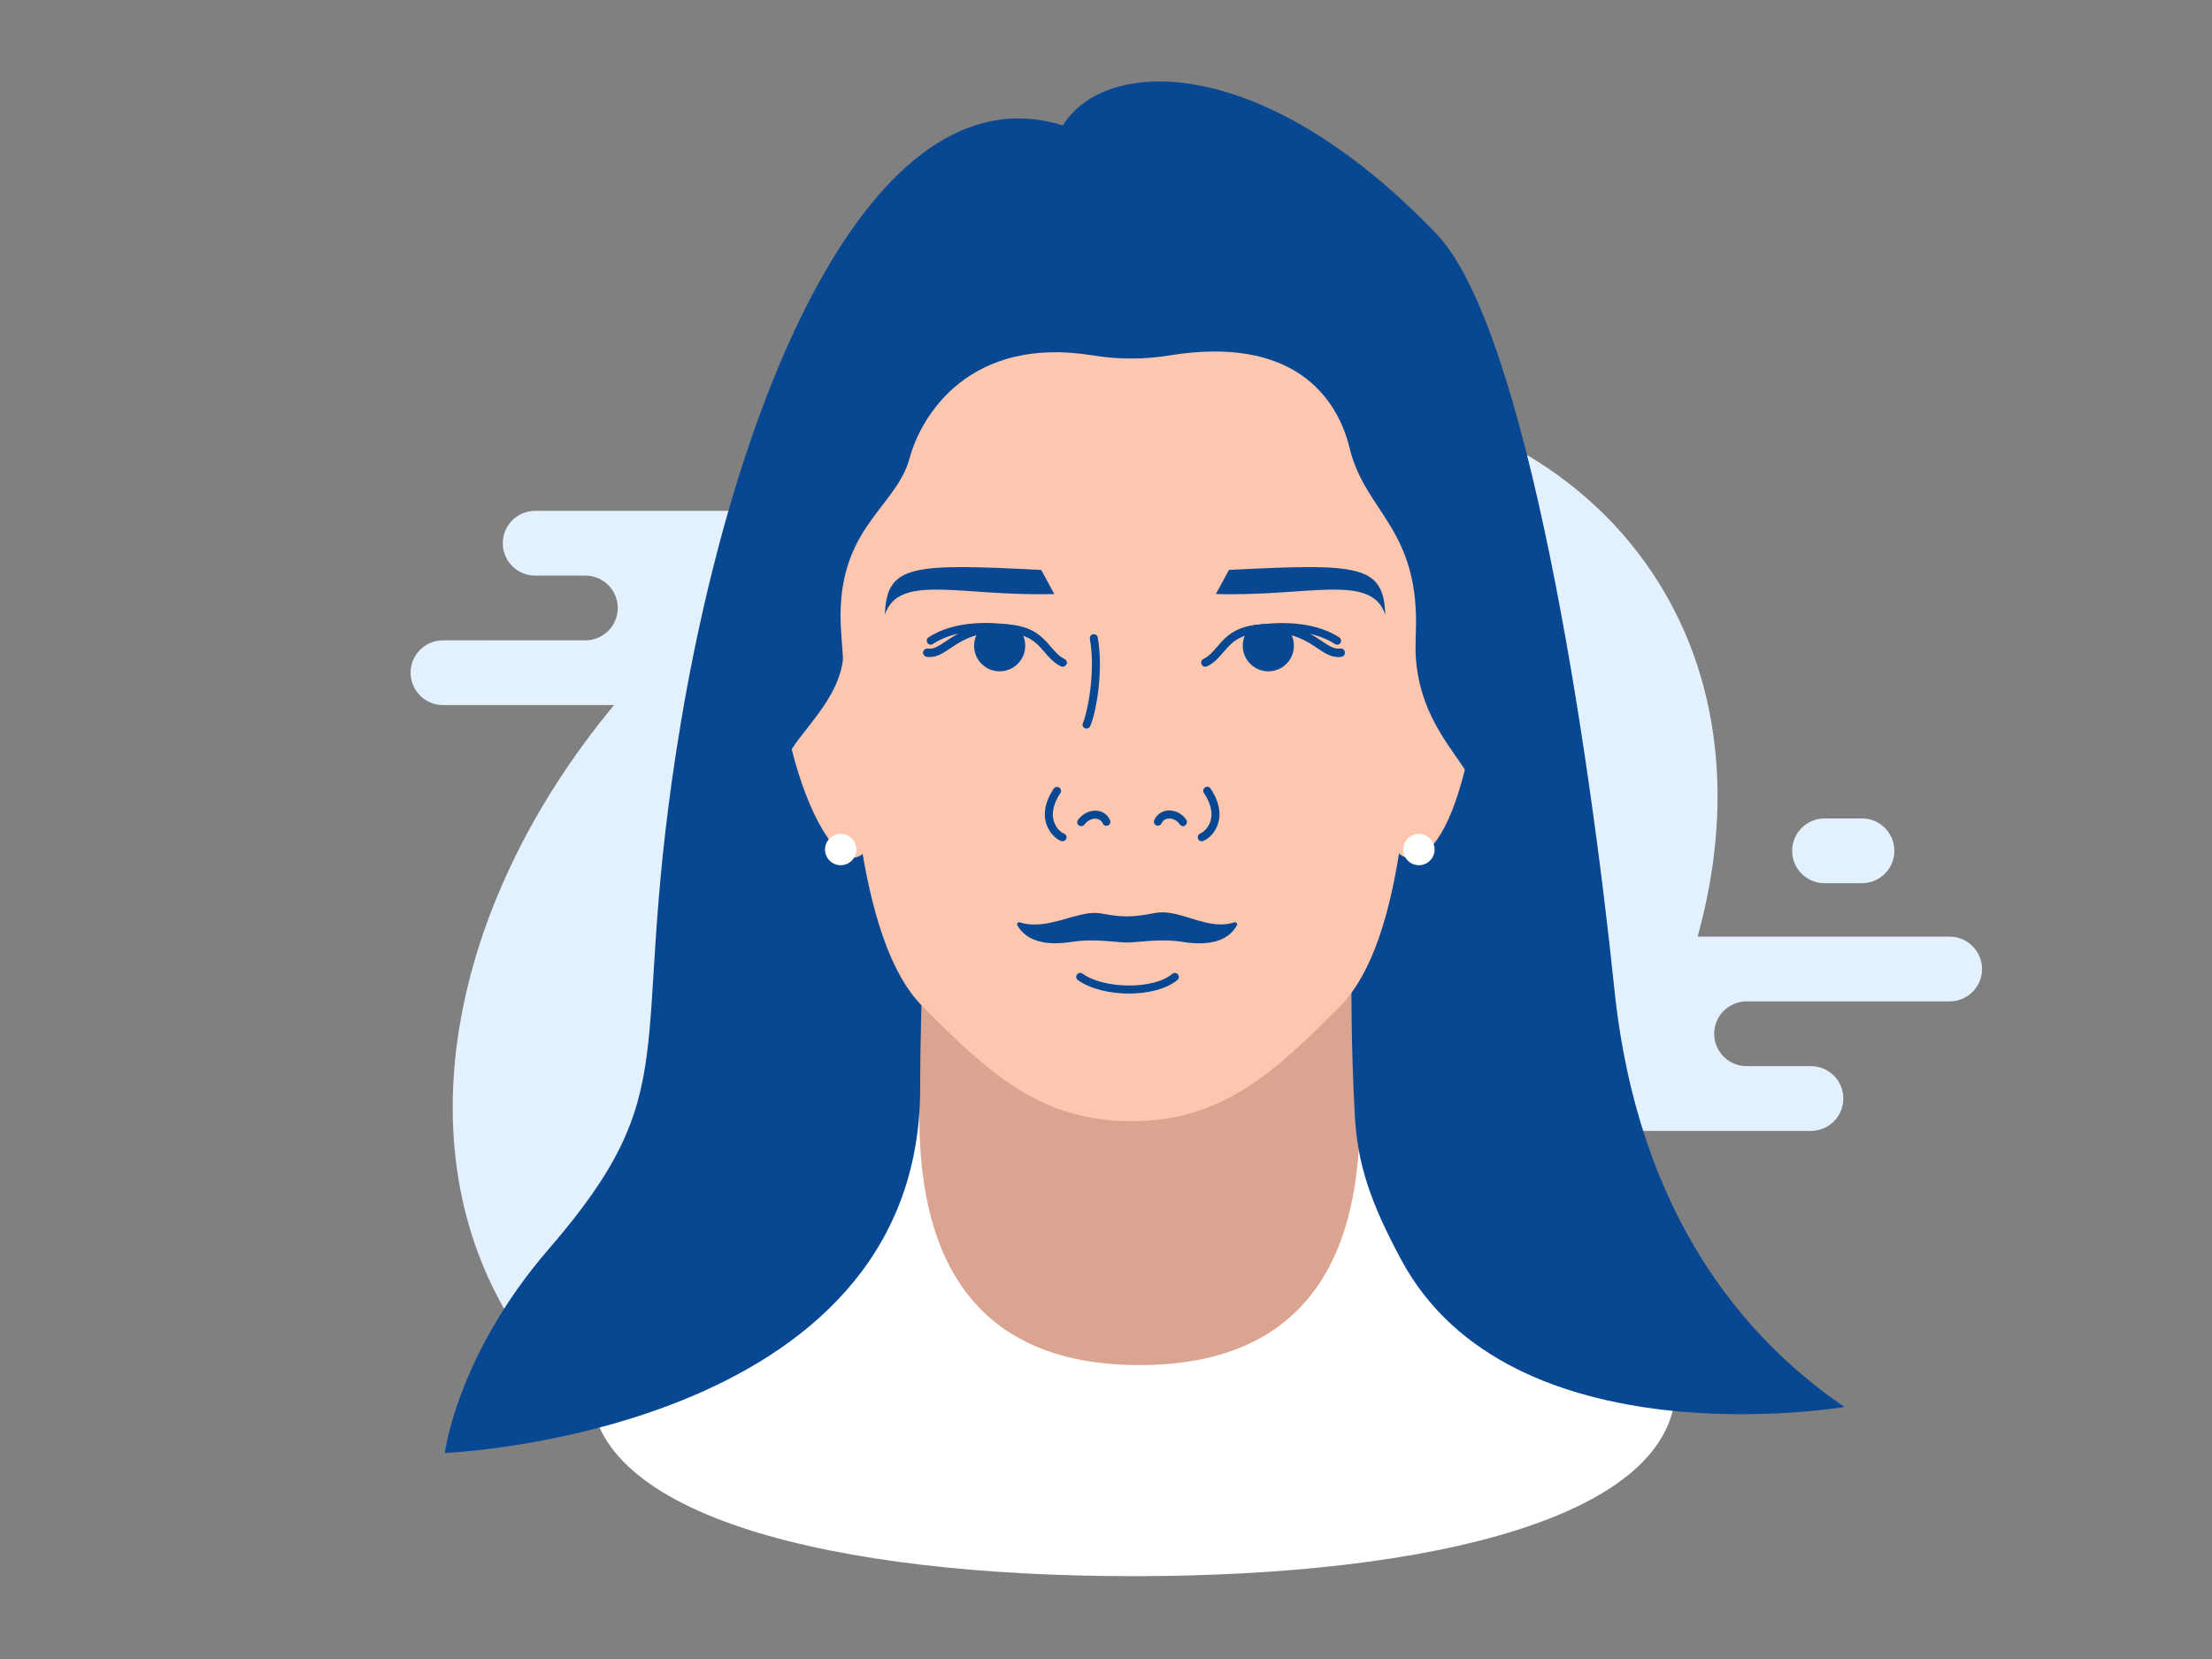 <?xml version="1.0" encoding="utf-8"?>
<!-- Generator: Adobe Illustrator 18.0.0, SVG Export Plug-In . SVG Version: 6.00 Build 0)  -->
<!DOCTYPE svg PUBLIC "-//W3C//DTD SVG 1.1//EN" "http://www.w3.org/Graphics/SVG/1.1/DTD/svg11.dtd">
<svg version="1.1" id="Layer_1" xmlns="http://www.w3.org/2000/svg" xmlns:xlink="http://www.w3.org/1999/xlink" x="0px" y="0px"
	 width="1920px" height="1440px" viewBox="0 0 1920 1440" enable-background="new 0 0 1920 1440" xml:space="preserve">
<rect x="0" y="0" width="1920" height="1440" fill="#808080" stroke="none"/>
<g id="Layer_2">
</g>
<g>
	<path fill="#E3F1FE" d="M1583.7,766.6h32.5c15.5,0,28.1-12.6,28.1-28.1v0c0-15.5-12.6-28.1-28.1-28.1h-32.5
		c-15.5,0-28.1,12.6-28.1,28.1v0C1555.6,754.1,1568.1,766.6,1583.7,766.6z"/>
	<path fill="#E3F1FE" d="M1692.3,813h-218.8c31.5-113.1,21-225.8-39.5-316.1c-129.2-192.9-438.8-214.1-704.1-53.2
		c-1.2-0.2-2.4-0.3-3.6-0.3H464.5c-15.5,0-28.1,12.6-28.1,28.1v0c0,15.5,12.6,28.1,28.1,28.1h43.6c15.5,0,28.1,12.6,28.1,28.1
		c0,15.5-12.6,28.1-28.1,28.1h76.7c0,0,0,0,0,0H384.5c-15.5,0-28.1,12.6-28.1,28.1v0c0,15.5,12.6,28.1,28.1,28.1H533
		c-145.1,174.8-185.4,391-83.2,543.7c134.2,200.5,463.3,215.5,735.1,33.6c87.5-58.6,158.4-130.5,209.8-207.7h177.2
		c15.5,0,28.1-12.6,28.1-28.1s-12.6-28.1-28.1-28.1H1516c-15.5,0-28.1-12.6-28.1-28.1c0-15.5,12.6-28.1,28.1-28.1h-61.7c0,0,0,0,0,0
		h238c15.5,0,28.1-12.6,28.1-28.1S1707.8,813,1692.3,813z"/>
</g>
<path fill="#FFFFFF" d="M1454.5,1203.5c0,112.8-210.8,164.6-470.9,164.6s-470.9-51.8-470.9-164.6c0-112.8,210.8-294.3,470.9-294.3
	S1454.5,1090.7,1454.5,1203.5z"/>
<path fill="#DBA491" d="M1180.3,842.4c0,0,0,37,0,126.4s-23.7,216.1-191.2,216.1S798,1058.2,798,968.8s0-126.4,0-126.4"/>
<path fill="#084792" d="M804.9,752.2c0,0-6.2,107-6.2,192.3c0,299.9-412.6,316.7-412.6,316.7s10.6-85,90.1-176.9
	C596.6,945,546.3,917,586.8,653.2c47.1-306.7,169.8-596.4,335.8-544.3c35.7-58.7,171.5-65.4,324.3,94.2
	c78.4,81.9,132.4,444.2,154.4,655.8c20.3,195.3,112.7,303,199.6,362.3c0,0-289.5,49.5-384.7-127.8c-26.7-49.8-37.9-82.8-40.2-124.9
	c-6.5-117.8-0.3-214.6-0.3-214.6"/>
<path fill="#FCC7AE" d="M981.9,973.2c78.1,0,123.2-41.2,181.1-99.6c57.8-58.4,61.3-215.2,65.9-323.5c3.9-91.2-43.8-104.9-57.4-161
	c-10.9-45.1-49.6-98-156.3-80.6c-22,3.6-44.5,3.6-66.6,0c-106.7-17.4-149,51.7-159.1,89.3c-11.9,44.3-66.3,61.2-59.3,152.3
	c8.1,105.4,12.7,265.1,70.6,323.5C858.7,932.1,903.8,973.2,981.9,973.2z"/>
<path fill="#084792" d="M922.3,578.6c-0.5,0-1-0.1-1.5-0.4c-6.2-3.1-10.2-7.7-14-12.2c-7.3-8.5-14.9-17.3-39.4-17.3
	c-21.9,0-33.3,7.6-42.5,13.8c-6.8,4.6-12.8,8.6-20.6,7.5c-1.9-0.3-3.2-2-3-3.9c0.3-1.9,2-3.2,3.9-3c5.2,0.7,9.7-2.3,15.8-6.4
	c9.4-6.3,22.3-15,46.3-15c27.7,0,36.7,10.5,44.6,19.7c3.7,4.3,6.9,8.1,11.9,10.6c1.7,0.9,2.4,2.9,1.5,4.6
	C924.8,577.9,923.6,578.6,922.3,578.6z"/>
<path fill="#084792" d="M807.9,559.6c-1.1,0-2.2-0.5-2.9-1.6c-1.1-1.6-0.6-3.7,1-4.8c23.5-15.5,56.6-12.9,69.7-11.1
	c1.9,0.3,3.2,2,2.9,3.9c-0.3,1.9-2,3.2-3.9,2.9c-12.3-1.7-43.4-4.2-64.9,10C809.3,559.4,808.6,559.6,807.9,559.6z"/>
<path fill="#084792" d="M889.9,560.5c0,12.3-10,22.2-22.2,22.2c-12.3,0-22.2-9.9-22.2-22.2c0-5.1,1.7-9.7,4.6-13.5
	c5-1.1,10.7-1.8,17.3-1.8c7.3,0,13.2,0.8,18.1,2C888.3,550.9,889.9,555.5,889.9,560.5z"/>
<path fill="#084792" d="M922.3,578.6c-0.5,0-1-0.1-1.5-0.4c-6.2-3.1-10.2-7.7-14-12.2c-5.5-6.4-10.6-12.4-22.1-15.4
	c-5-1.3-10.6-1.9-17.2-1.9c-5.9,0-11.5,0.6-16.5,1.7c-11.8,2.6-19.3,7.6-25.9,12.1c-6.9,4.6-12.8,8.6-20.6,7.5c-1.9-0.3-3.2-2-3-3.9
	c0.3-1.9,2-3.2,3.9-3c5.3,0.7,9.7-2.3,15.9-6.4c6.8-4.6,15.2-10.2,28.3-13.1c5.5-1.2,11.6-1.8,18-1.8c7.2,0,13.4,0.7,19,2.2
	c13.6,3.6,20,11,25.6,17.6c3.7,4.3,6.9,8.1,11.9,10.6c1.7,0.9,2.4,2.9,1.6,4.6C924.8,577.9,923.6,578.6,922.3,578.6z"/>
<path fill="#084792" d="M1046.2,578.6c-1.3,0-2.5-0.7-3.1-1.9c-0.9-1.7-0.2-3.8,1.5-4.6c4.9-2.5,8.2-6.2,11.9-10.6
	c7.9-9.3,16.9-19.7,44.6-19.7c24,0,36.9,8.6,46.3,15c6.1,4.1,10.6,7.1,15.8,6.4c1.9-0.3,3.6,1.1,3.9,3c0.3,1.9-1.1,3.6-3,3.9
	c-7.9,1.1-13.8-2.9-20.6-7.5c-9.2-6.1-20.5-13.8-42.5-13.8c-24.5,0-32.1,8.8-39.4,17.3c-3.9,4.5-7.9,9.2-14,12.2
	C1047.3,578.5,1046.8,578.6,1046.2,578.6z"/>
<path fill="#084792" d="M1160.6,559.6c-0.7,0-1.3-0.2-1.9-0.6c-21.6-14.2-52.6-11.7-64.9-10c-1.9,0.2-3.6-1.1-3.9-2.9
	c-0.3-1.9,1.1-3.6,2.9-3.9c13.1-1.8,46.2-4.4,69.7,11.1c1.6,1.1,2,3.2,1,4.8C1162.9,559,1161.8,559.6,1160.6,559.6z"/>
<path fill="#084792" d="M1078.7,560.5c0,12.3,10,22.2,22.2,22.2c12.3,0,22.2-9.9,22.2-22.2c0-5.1-1.7-9.7-4.6-13.5
	c-5-1.1-10.7-1.8-17.3-1.8c-7.3,0-13.2,0.8-18.1,2C1080.3,550.9,1078.7,555.5,1078.7,560.5z"/>
<path fill="#084792" d="M1046.2,578.6c-1.3,0-2.5-0.7-3.1-1.9c-0.9-1.7-0.2-3.8,1.6-4.6c4.9-2.5,8.2-6.2,11.9-10.6
	c5.6-6.6,12-14,25.6-17.6c5.5-1.5,11.7-2.2,19-2.2c6.4,0,12.5,0.6,18,1.8c13,2.9,21.5,8.5,28.3,13.1c6.1,4.1,10.6,7.1,15.9,6.4
	c1.9-0.3,3.6,1.1,3.9,3c0.3,1.9-1.1,3.6-3,3.9c-7.9,1.1-13.8-2.9-20.6-7.5c-6.6-4.4-14.2-9.5-25.9-12.1c-5-1.1-10.6-1.7-16.5-1.7
	c-6.6,0-12.2,0.6-17.2,1.9c-11.5,3-16.7,9-22.1,15.4c-3.9,4.5-7.9,9.2-14,12.2C1047.3,578.5,1046.8,578.6,1046.2,578.6z"/>
<path fill="#084792" d="M1202.4,533.5c-1.5-43.5-23-44.5-135.7-38.8l-11.3,20.9C1136,518,1190.2,497.1,1202.4,533.5z"/>
<path fill="#084792" d="M768.1,533.5c1.5-43.5,23-44.5,135.7-38.8l11.3,20.9C834.5,518,780.2,497.1,768.1,533.5z"/>
<path fill="#084792" d="M922.3,730.2c-0.4,0-0.9-0.1-1.3-0.2c-4.7-1.9-10.4-7.3-12.9-15.1c-2-6.4-2.5-16.8,6.5-30.3
	c1.1-1.6,3.2-2,4.8-1c1.6,1.1,2,3.2,1,4.8c-5.9,8.9-7.9,17.3-5.7,24.4c1.9,6.1,6.3,9.8,8.9,10.8c1.8,0.7,2.6,2.7,1.9,4.5
	C925,729.3,923.7,730.2,922.3,730.2z"/>
<path fill="#084792" d="M938.5,717.1c-0.7,0-1.4-0.2-2-0.6c-1.6-1.1-1.9-3.3-0.8-4.8c3.9-5.5,10.4-8.6,16.5-8
	c5.1,0.5,9.2,3.5,11.3,8.2c0.8,1.7,0,3.8-1.7,4.6c-1.7,0.8-3.8,0-4.6-1.7c-1.4-3.1-3.9-4-5.7-4.2c-3.7-0.3-7.7,1.7-10.2,5.1
	C940.7,716.6,939.6,717.1,938.5,717.1z"/>
<path fill="#084792" d="M1043.1,730.2c-1.4,0-2.7-0.8-3.2-2.2c-0.7-1.8,0.2-3.8,1.9-4.5c2.5-1,7-4.7,8.9-10.8
	c2.2-7.1,0.2-15.6-5.7-24.4c-1.1-1.6-0.6-3.7,1-4.8c1.6-1.1,3.7-0.6,4.8,1c9,13.5,8.5,23.9,6.5,30.3c-2.4,7.9-8.2,13.3-12.9,15.1
	C1044,730.1,1043.6,730.2,1043.1,730.2z"/>
<path fill="#084792" d="M1026.9,717.1c-1.1,0-2.2-0.5-2.9-1.6c-2.2-3.3-6.1-5.3-9.8-5c-1.9,0.1-4.5,1-6,4.2
	c-0.8,1.7-2.8,2.5-4.6,1.7c-1.7-0.8-2.5-2.8-1.7-4.6c2.2-4.8,6.5-7.8,11.7-8.3c6.3-0.4,12.6,2.7,16.1,8.1c1,1.6,0.6,3.7-1,4.8
	C1028.3,717,1027.6,717.1,1026.9,717.1z"/>
<g>
	<path fill="#084792" d="M1003,794.4c-11,2.1-17.1,2.9-24.6,2.9c-7.5,0-12.2-0.7-23.2-2.6c-18.8-3.3-45.6,15.7-70.4,7.7
		c8.6,14.7,27.2,16.1,44.9,13.4c20.2-3.1,39.4,0.4,48.7,0.4c9.4,0,28.6-3.6,48.7-0.4c17.7,2.8,36.5,1.3,45.1-13.4
		C1047.4,810.4,1024.4,790.4,1003,794.4z"/>
	<path fill="#084792" d="M1040.9,818.8c-4.3,0-9-0.4-14-1.2c-5.5-0.9-11.3-1.3-17.7-1.3c-7.6,0-14.6,0.6-20.3,1.1
		c-4.1,0.3-7.7,0.7-10.5,0.7s-6.4-0.3-10.5-0.7c-5.7-0.5-12.8-1.1-20.3-1.1c-6.4,0-12.2,0.4-17.7,1.3c-23.2,3.6-39.1-1.2-46.8-14.3
		c-0.4-0.7-0.3-1.5,0.1-2.1c0.5-0.6,1.3-0.8,2-0.6c4,1.3,8.1,1.9,12.7,1.9c0,0,0,0,0,0c9.7,0,19.4-2.8,28.7-5.4
		c8.5-2.4,16.5-4.7,23.7-4.7c1.8,0,3.4,0.1,5,0.4c11,1.9,15.5,2.6,22.9,2.6c7,0,12.7-0.7,24.2-2.9c2.1-0.4,4.2-0.6,6.4-0.6
		c8,0,16,2.5,24.5,5.1c8.5,2.6,17.4,5.4,26.3,5.4c4.2,0,8.1-0.6,11.8-1.8c0.7-0.2,1.5,0,2,0.6c0.5,0.6,0.5,1.4,0.1,2.1
		C1067.9,813.6,1056.8,818.8,1040.9,818.8z M1009.2,812.7c6.6,0,12.5,0.4,18.2,1.3c18.9,3,32.8,0,40.4-8.6c-2.6,0.5-5.2,0.7-8,0.7
		c-9.5,0-18.6-2.8-27.4-5.5c-8.2-2.5-15.9-4.9-23.4-4.9c-2,0-3.9,0.2-5.7,0.5c-10.5,2-16.8,2.9-24.9,2.9c-7.6,0-12.5-0.7-23.5-2.6
		c-1.4-0.2-2.8-0.4-4.4-0.4c-6.8,0-14.5,2.2-22.7,4.5c-9.6,2.7-19.6,5.5-29.7,5.5c0,0,0,0,0,0c-3.1,0-6-0.3-8.9-0.8
		c7.6,8.6,21.3,11.5,40.2,8.6c5.7-0.9,11.6-1.3,18.2-1.3c7.7,0,14.9,0.6,20.6,1.1c4.1,0.3,7.6,0.6,10.2,0.6c2.6,0,6.1-0.3,10.2-0.6
		C994.4,813.3,1001.5,812.7,1009.2,812.7z"/>
</g>
<path fill="#084792" d="M979.9,862.4c-16.5,0-33.4-3.9-44.3-11.7c-1.6-1.1-1.9-3.3-0.8-4.8c1.1-1.5,3.3-1.9,4.8-0.8
	c19.1,13.7,62.1,13.8,77.9,0.2c1.5-1.2,3.6-1.1,4.9,0.4c1.2,1.5,1.1,3.6-0.4,4.9C1012.7,858.4,996.5,862.4,979.9,862.4z"/>
<path fill="#FCC7AE" d="M753.6,622.3c-5.9-27.9-14.1-53.4-23.3-72.2c10.7,43.4-28.2,76.5-43.1,100.2c14.1,56.5,38.1,97.6,55.9,93.8
	C762.3,740.2,767,685.6,753.6,622.3z"/>
<path fill="#FCC7AE" d="M1210,622.3c5.9-27.9,9.7-53.4,18.9-72.2c-3.8,61.6,27.7,94.3,42.6,118c-14.1,56.5-33.2,79.8-51,76.1
	C1201.3,740.2,1196.6,685.6,1210,622.3z"/>
<circle fill="#FFFFFF" cx="729.7" cy="737.4" r="13.6"/>
<circle fill="#FFFFFF" cx="1231.6" cy="737.4" r="13.6"/>
<path fill="#084792" d="M943.1,632.4c-0.5,0-1-0.1-1.5-0.3c-1.7-0.8-2.5-2.9-1.6-4.6c3.2-6.8,11.4-43,6-73c-0.3-1.9,0.9-3.7,2.8-4
	c1.9-0.3,3.7,0.9,4,2.8c5.5,30.2-2.1,67.8-6.6,77.1C945.7,631.7,944.4,632.4,943.1,632.4z"/>
</svg>
